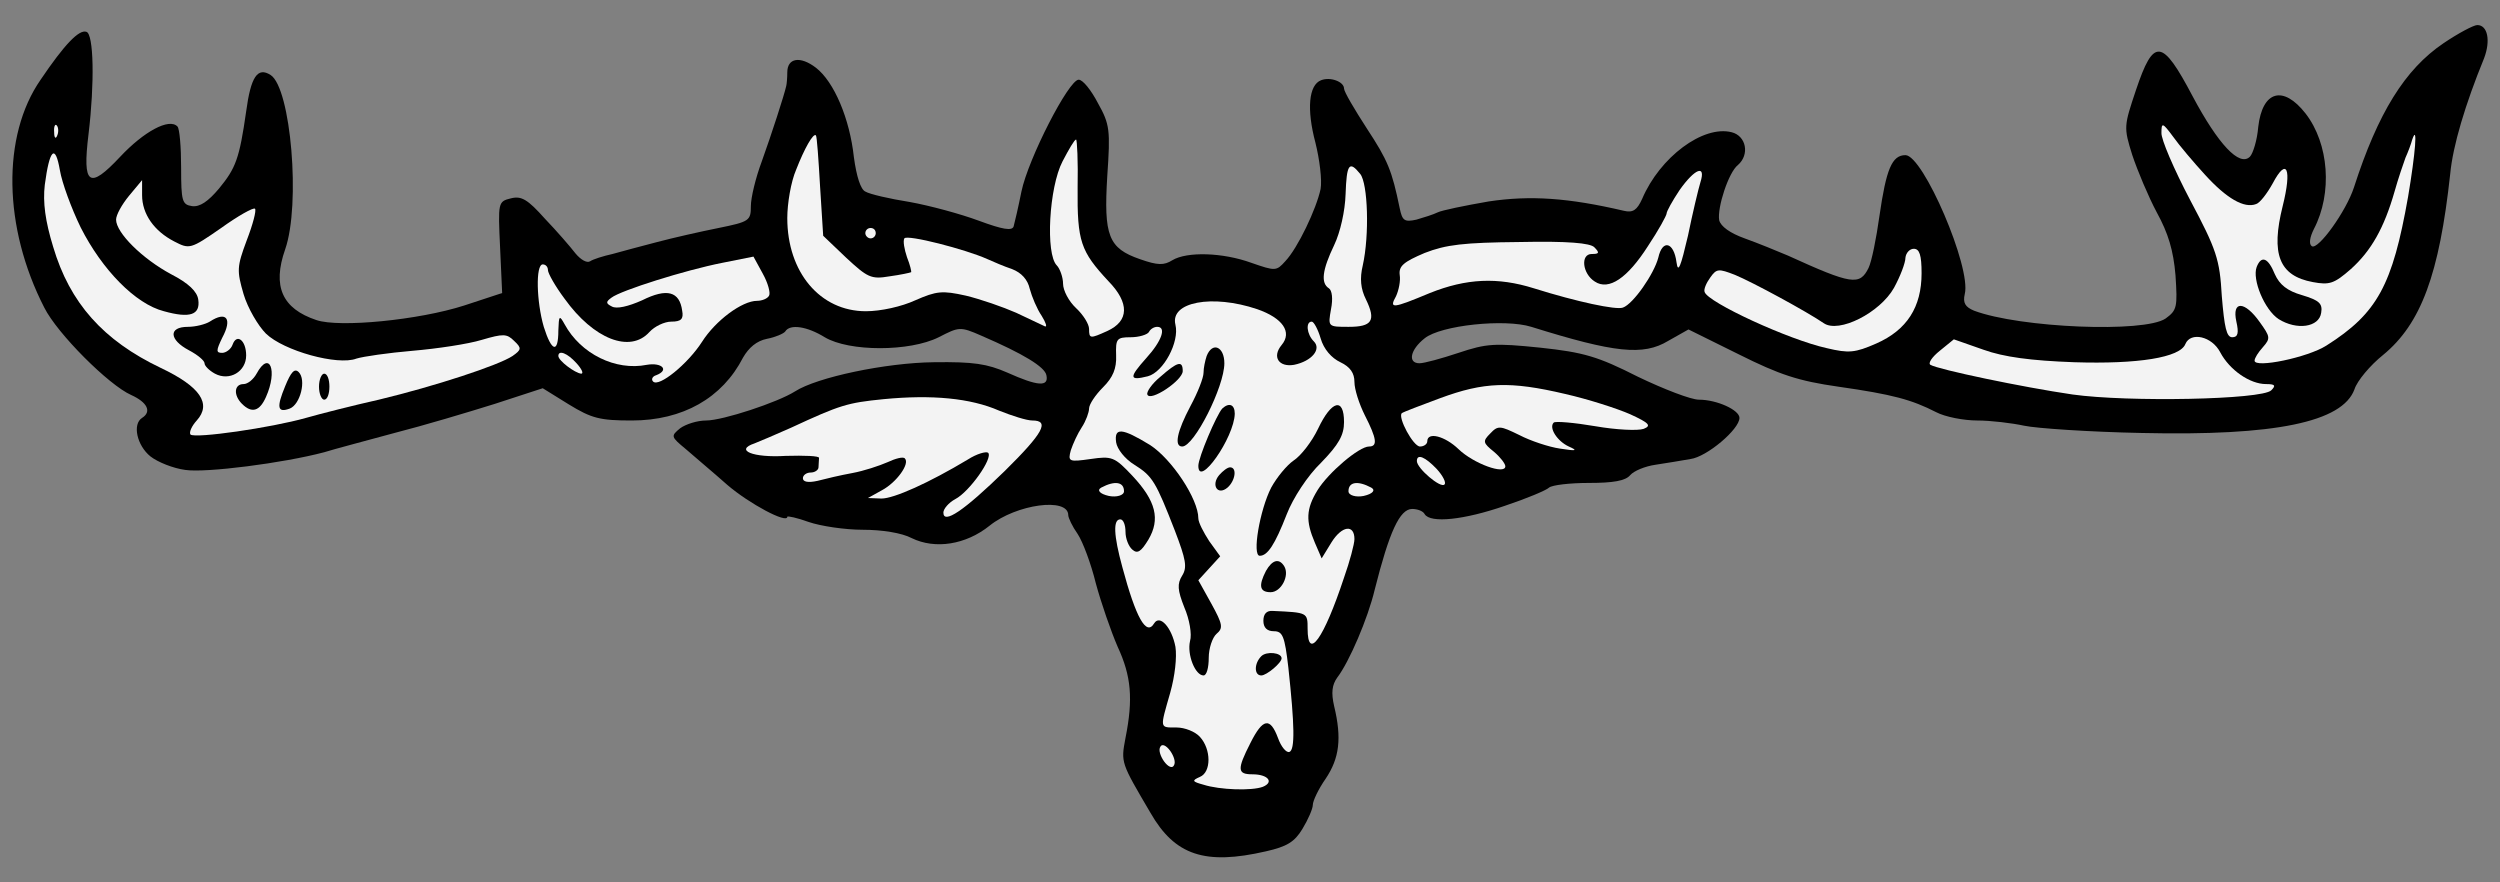 <?xml version="1.0" encoding="UTF-8" standalone="no"?>
<!DOCTYPE svg PUBLIC "-//W3C//DTD SVG 1.1//EN" "http://www.w3.org/Graphics/SVG/1.1/DTD/svg11.dtd">
<svg xmlns:dc="http://purl.org/dc/elements/1.1/" version="1.1" xmlns:xl="http://www.w3.org/1999/xlink" xmlns="http://www.w3.org/2000/svg" viewBox="58.5 81 306 108" width="306" height="108">
  <rect x="58.5" y="81" width="306" height="108" fill="#808080" stroke="none"/>
  <defs>
    <clipPath id="artboard_clip_path">
      <path d="M 58.5 81 L 364.5 81 L 364.5 189 L 58.5 189 Z"/>
    </clipPath>
  </defs>
  <g id="Stag_s_Head_Cabossed_(3)" stroke="none" stroke-opacity="1" stroke-dasharray="none" fill="none" fill-opacity="1">
    <title>Stag&apos;s Head Cabossed (3)</title>
    <g id="Stag_s_Head_Cabossed_(3)_Layer_2" clip-path="url(#artboard_clip_path)">
      <title>Layer 2</title>
      <g id="Group_3">
        <g id="Graphic_36">
          <path d="M 357.579 86.296 C 352.866 89.48 349.555 94.83 346.625 103.937 C 345.67 106.867 342.231 111.643 341.466 111.134 C 341.084 110.879 341.212 110.051 341.721 109.032 C 344.014 104.638 343.568 98.587 340.702 94.894 C 337.964 91.391 335.416 92.091 334.907 96.549 C 334.779 98.142 334.27 99.797 333.888 100.18 C 332.614 101.453 330.003 98.651 326.882 92.792 C 323.125 85.659 322.106 85.595 319.94 92.028 C 318.476 96.422 318.412 96.549 319.495 99.989 C 320.131 101.899 321.469 105.084 322.488 106.994 C 323.889 109.542 324.526 111.643 324.781 114.7 C 325.035 118.585 324.972 118.967 323.57 119.986 C 320.959 121.769 305.738 121.133 300.134 119.031 C 299.051 118.585 298.733 118.076 298.987 116.993 C 299.815 113.745 293.892 99.989 291.727 99.989 C 290.071 99.989 289.371 101.708 288.543 107.44 C 288.161 110.178 287.587 113.044 287.205 113.809 C 286.123 115.974 285.167 115.847 277.334 112.28 C 275.996 111.707 273.64 110.752 272.048 110.178 C 270.265 109.542 269.118 108.714 268.927 107.949 C 268.672 106.421 270.074 102.09 271.22 101.199 C 272.685 99.925 272.239 97.632 270.456 97.186 C 266.953 96.295 261.667 100.243 259.502 105.338 C 258.865 106.739 258.355 107.058 257.272 106.803 C 250.458 105.211 245.809 104.892 240.714 105.657 C 237.784 106.166 234.982 106.739 234.473 106.994 C 233.963 107.249 232.753 107.631 231.861 107.886 C 230.397 108.204 230.142 108.013 229.823 106.485 C 228.868 101.835 228.359 100.625 225.811 96.741 C 224.283 94.384 223.009 92.219 223.009 91.837 C 223.009 91.009 221.353 90.372 220.207 90.818 C 218.678 91.391 218.424 94.384 219.506 98.46 C 220.016 100.498 220.334 103.046 220.143 104.128 C 219.634 106.548 217.341 111.388 215.812 112.981 C 214.73 114.191 214.602 114.191 211.673 113.172 C 208.17 111.898 203.776 111.771 201.992 112.853 C 200.973 113.49 200.209 113.49 198.044 112.726 C 194.159 111.388 193.586 109.86 194.031 102.536 C 194.414 96.932 194.35 96.231 192.885 93.62 C 192.057 92.028 191.038 90.754 190.529 90.754 C 189.319 90.754 184.351 100.434 183.523 104.447 C 183.141 106.357 182.695 108.268 182.568 108.714 C 182.377 109.287 181.23 109.096 178.301 108.013 C 176.072 107.185 172.314 106.166 169.831 105.72 C 167.41 105.338 164.927 104.765 164.417 104.447 C 163.844 104.192 163.334 102.6 163.016 100.243 C 162.507 95.53 160.596 91.009 158.367 89.289 C 156.456 87.824 154.864 88.079 154.864 89.862 C 154.864 90.499 154.8 91.263 154.737 91.518 C 154.482 92.665 152.953 97.377 151.743 100.753 C 150.979 102.791 150.406 105.211 150.406 106.23 C 150.406 108.013 150.215 108.14 146.457 108.905 C 144.228 109.351 140.853 110.115 138.942 110.624 C 137.032 111.134 134.548 111.771 133.465 112.089 C 132.319 112.344 131.109 112.726 130.727 112.981 C 130.345 113.235 129.58 112.79 128.944 112.025 C 128.307 111.197 126.651 109.287 125.186 107.758 C 123.084 105.402 122.32 104.956 121.046 105.275 C 119.454 105.657 119.454 105.784 119.709 111.261 L 119.964 116.866 L 115.315 118.394 C 109.774 120.177 100.03 121.133 97.228 120.177 C 93.024 118.776 91.814 116.038 93.406 111.516 C 95.317 106.039 94.107 91.773 91.623 90.181 C 90.031 89.162 89.203 90.372 88.63 94.639 C 87.802 100.434 87.356 101.581 85.318 104.065 C 83.981 105.657 82.962 106.357 82.006 106.23 C 80.796 106.039 80.669 105.657 80.669 101.517 C 80.669 98.97 80.478 96.741 80.223 96.486 C 79.204 95.403 76.084 97.123 73.218 100.18 C 69.396 104.256 68.568 103.682 69.333 97.441 C 70.097 91.136 69.97 85.15 69.078 84.895 C 68.186 84.576 66.403 86.423 63.474 90.754 C 58.697 97.632 58.888 108.841 63.919 118.649 C 65.511 121.833 71.817 128.138 74.555 129.348 C 76.529 130.24 77.103 131.386 75.892 132.15 C 74.682 132.915 75.256 135.526 76.911 136.863 C 77.803 137.564 79.714 138.328 81.178 138.519 C 83.662 138.901 93.152 137.691 98.183 136.354 C 99.393 135.972 103.278 134.953 106.781 133.997 C 110.283 133.106 115.824 131.45 119.072 130.431 L 124.931 128.52 L 128.116 130.495 C 130.918 132.214 131.937 132.469 135.822 132.469 C 142.063 132.469 146.903 129.73 149.451 124.763 C 150.151 123.553 151.107 122.725 152.38 122.47 C 153.399 122.279 154.418 121.833 154.609 121.578 C 155.183 120.623 157.284 120.942 159.45 122.279 C 162.443 124.062 169.831 124.062 173.397 122.279 C 175.881 121.005 176.008 120.942 178.619 122.088 C 183.778 124.317 186.389 125.909 186.58 126.928 C 186.899 128.393 185.497 128.266 181.804 126.61 C 179.32 125.527 177.664 125.272 172.824 125.336 C 166.901 125.4 158.494 127.183 155.819 128.902 C 153.718 130.24 146.967 132.469 144.929 132.469 C 143.846 132.469 142.445 132.915 141.745 133.424 C 140.598 134.379 140.598 134.443 142.445 135.972 C 143.528 136.927 145.821 138.838 147.54 140.366 C 150.215 142.659 154.864 145.143 154.864 144.251 C 154.864 144.124 156.074 144.378 157.475 144.888 C 158.94 145.397 161.933 145.843 164.099 145.843 C 166.455 145.843 168.875 146.225 170.085 146.862 C 172.951 148.263 176.709 147.69 179.638 145.334 C 182.886 142.722 189.255 141.831 189.255 144.06 C 189.255 144.378 189.764 145.461 190.401 146.353 C 191.038 147.308 192.057 150.046 192.63 152.403 C 193.267 154.759 194.477 158.262 195.305 160.173 C 196.961 163.739 197.216 166.541 196.261 171.318 C 195.687 174.375 195.687 174.311 199.317 180.489 C 202.311 185.711 206.005 186.921 213.456 185.202 C 216.003 184.628 216.959 184.055 217.914 182.463 C 218.615 181.317 219.188 179.979 219.188 179.533 C 219.188 179.024 219.888 177.559 220.78 176.285 C 222.436 173.802 222.754 171.381 221.799 167.433 C 221.417 165.777 221.544 164.822 222.181 163.93 C 223.646 162.02 225.939 156.67 226.767 153.167 C 228.55 146.098 229.823 143.296 231.352 143.296 C 231.989 143.296 232.689 143.55 232.88 143.932 C 233.581 145.079 237.721 144.633 242.688 142.913 C 245.363 142.022 247.783 141.003 248.102 140.684 C 248.484 140.366 250.649 140.111 253.006 140.111 C 255.935 140.111 257.464 139.857 258.037 139.156 C 258.483 138.646 259.82 138.073 261.157 137.882 C 262.431 137.691 264.342 137.373 265.424 137.182 C 267.399 136.927 271.411 133.552 271.411 132.15 C 271.411 131.195 268.672 129.921 266.443 129.921 C 265.488 129.921 262.176 128.648 258.992 127.119 C 254.088 124.635 252.369 124.126 247.019 123.553 C 241.414 122.98 240.459 123.043 237.02 124.19 C 234.918 124.89 232.817 125.463 232.244 125.463 C 230.779 125.463 231.097 123.807 232.88 122.406 C 234.855 120.814 242.688 119.986 245.936 121.005 C 256.126 124.19 259.629 124.572 262.686 122.725 L 265.17 121.324 L 271.347 124.381 C 276.315 126.864 278.608 127.629 283.511 128.329 C 290.199 129.285 292.491 129.921 295.485 131.45 C 296.567 132.023 298.86 132.469 300.516 132.469 C 302.172 132.469 304.783 132.787 306.248 133.106 C 307.712 133.424 314.209 133.87 320.641 133.997 C 337.008 134.379 345.224 132.66 346.689 128.648 C 347.007 127.629 348.599 125.718 350.192 124.444 C 354.841 120.623 357.07 114.573 358.407 102.281 C 358.726 98.842 360.254 93.747 362.547 88.143 C 363.375 85.977 362.993 84.067 361.719 84.067 C 361.273 84.067 359.362 85.086 357.579 86.296 Z" fill="black"/>
        </g>
        <g id="Graphic_35">
          <path d="M 65.511 97.568 C 65.32 98.078 65.129 97.887 65.129 97.186 C 65.066 96.486 65.257 96.104 65.448 96.358 C 65.639 96.549 65.703 97.123 65.511 97.568 Z" fill="#f3f3f3"/>
        </g>
        <g id="Graphic_34">
          <path d="M 328.411 102.409 C 331.022 105.275 333.187 106.548 334.652 105.975 C 335.098 105.848 335.989 104.701 336.69 103.428 C 338.409 100.18 339.046 101.644 337.9 106.23 C 336.435 112.089 337.454 114.764 341.594 115.528 C 343.632 115.91 344.205 115.719 346.243 113.936 C 348.727 111.707 350.319 108.905 351.593 104.447 C 352.038 102.854 352.675 101.008 352.93 100.307 C 353.249 99.606 353.631 98.587 353.758 98.078 C 354.459 96.04 354.14 99.797 353.249 105.084 C 351.338 115.91 349.491 119.349 343.25 123.298 C 340.957 124.763 334.461 126.1 334.461 125.145 C 334.461 124.826 334.907 124.126 335.48 123.489 C 336.435 122.406 336.372 122.215 335.098 120.432 C 333.251 117.821 331.659 117.757 332.232 120.368 C 332.55 121.769 332.423 122.279 331.722 122.279 C 331.022 122.279 330.767 121.069 330.449 117.248 C 330.194 112.726 329.812 111.58 326.564 105.466 C 324.589 101.708 322.997 98.014 323.061 97.25 C 323.061 95.976 323.188 95.976 324.462 97.696 C 325.226 98.779 327.01 100.88 328.411 102.409 Z" fill="#f3f3f3"/>
        </g>
        <g id="Graphic_33">
          <path d="M 158.876 103.81 L 159.258 109.86 L 162.061 112.535 C 164.672 114.955 165.118 115.21 167.347 114.828 C 168.748 114.637 169.894 114.382 170.022 114.318 C 170.085 114.254 169.894 113.426 169.512 112.471 C 169.194 111.516 169.003 110.497 169.194 110.178 C 169.512 109.669 176.709 111.516 179.384 112.726 C 180.084 113.044 181.422 113.618 182.377 113.936 C 183.523 114.382 184.287 115.21 184.542 116.356 C 184.797 117.311 185.434 118.84 186.007 119.668 C 186.516 120.496 186.708 121.069 186.389 120.942 C 186.007 120.75 184.478 120.05 182.886 119.286 C 181.294 118.585 178.556 117.63 176.709 117.184 C 173.843 116.547 173.142 116.611 170.531 117.757 C 168.875 118.521 166.328 119.095 164.481 119.095 C 158.876 119.095 154.864 114.318 154.864 107.695 C 154.864 105.911 155.31 103.237 155.947 101.772 C 156.966 99.161 158.048 97.25 158.367 97.568 C 158.494 97.696 158.685 100.498 158.876 103.81 Z" fill="#f3f3f3"/>
        </g>
        <g id="Graphic_32">
          <path d="M 190.401 104.001 C 190.338 110.561 190.783 111.771 194.159 115.401 C 196.77 118.076 196.706 120.305 194.031 121.515 C 191.93 122.47 191.802 122.47 191.802 121.26 C 191.802 120.687 191.102 119.54 190.21 118.712 C 189.319 117.885 188.618 116.547 188.618 115.719 C 188.618 114.955 188.236 113.872 187.854 113.49 C 186.453 112.089 186.899 103.937 188.554 100.753 C 189.319 99.288 190.019 98.078 190.21 98.078 C 190.338 98.078 190.465 100.753 190.401 104.001 Z" fill="#f3f3f3"/>
        </g>
        <g id="Graphic_31">
          <path d="M 68.377 108.841 C 70.989 114 75.065 118.203 78.567 119.095 C 81.752 119.986 83.025 119.54 82.771 117.694 C 82.643 116.675 81.561 115.656 79.459 114.573 C 75.892 112.662 72.708 109.478 72.708 107.886 C 72.708 107.313 73.409 106.039 74.3 104.956 L 75.892 103.046 L 75.892 104.892 C 75.892 107.185 77.357 109.287 79.841 110.561 C 81.688 111.516 81.815 111.516 85.573 108.905 C 87.611 107.44 89.521 106.357 89.712 106.548 C 89.904 106.739 89.458 108.459 88.694 110.433 C 87.483 113.681 87.483 114.127 88.311 116.993 C 88.821 118.712 90.095 120.878 91.05 121.833 C 93.215 123.935 99.839 125.782 102.131 124.89 C 102.959 124.635 106.016 124.19 109.01 123.935 C 112.003 123.68 115.824 123.107 117.48 122.597 C 120.091 121.833 120.537 121.833 121.429 122.725 C 122.384 123.616 122.32 123.807 121.237 124.572 C 119.518 125.718 111.748 128.266 104.87 129.921 C 101.749 130.622 97.737 131.641 95.954 132.15 C 91.687 133.36 82.389 134.698 81.815 134.188 C 81.624 133.934 81.943 133.169 82.58 132.469 C 84.426 130.431 83.025 128.329 78.185 126.036 C 71.116 122.661 67.04 118.076 65.002 111.197 C 64.047 108.077 63.728 105.784 63.983 103.619 C 64.556 99.288 65.257 98.524 65.83 101.835 C 66.085 103.364 67.231 106.485 68.377 108.841 Z" fill="#f3f3f3"/>
        </g>
        <g id="Graphic_30">
          <path d="M 224.983 102.281 C 225.939 103.428 226.13 109.796 225.302 113.49 C 224.92 115.082 225.047 116.356 225.684 117.63 C 226.958 120.241 226.448 121.005 223.582 121.005 C 221.035 121.005 221.035 121.005 221.417 118.84 C 221.672 117.566 221.544 116.547 221.162 116.292 C 220.143 115.656 220.334 114.063 221.799 111.006 C 222.563 109.414 223.136 106.803 223.2 104.765 C 223.327 101.071 223.646 100.625 224.983 102.281 Z" fill="#f3f3f3"/>
        </g>
        <g id="Graphic_29">
          <path d="M 266.634 103.3 C 266.38 104.128 265.679 107.058 265.106 109.86 C 264.214 113.681 263.896 114.509 263.705 113.108 C 263.386 110.624 261.985 110.242 261.476 112.535 C 260.966 114.509 258.419 118.203 257.145 118.649 C 256.317 118.967 251.541 117.948 246.255 116.292 C 241.797 114.891 237.975 115.082 233.517 116.866 C 228.932 118.776 228.486 118.84 229.378 117.248 C 229.696 116.547 229.951 115.401 229.823 114.637 C 229.696 113.554 230.333 113.044 232.88 111.962 C 235.492 110.943 237.657 110.688 244.471 110.624 C 250.458 110.497 253.133 110.752 253.642 111.261 C 254.343 111.962 254.216 112.089 253.324 112.089 C 251.923 112.089 252.178 114.509 253.706 115.464 C 255.426 116.611 257.718 115.019 260.202 111.134 C 261.476 109.223 262.495 107.376 262.495 107.121 C 262.495 106.867 263.195 105.593 264.087 104.256 C 265.934 101.644 267.335 101.071 266.634 103.3 Z" fill="#f3f3f3"/>
        </g>
        <g id="Graphic_28">
          <path d="M 165.691 109.542 C 165.691 109.86 165.436 110.178 165.054 110.178 C 164.736 110.178 164.417 109.86 164.417 109.542 C 164.417 109.159 164.736 108.905 165.054 108.905 C 165.436 108.905 165.691 109.159 165.691 109.542 Z" fill="#f3f3f3"/>
        </g>
        <g id="Graphic_27">
          <path d="M 293.701 114.445 C 293.701 118.585 291.918 121.387 288.161 123.043 C 285.549 124.19 284.785 124.253 282.11 123.616 C 277.461 122.597 267.526 118.012 267.144 116.738 C 267.017 116.42 267.335 115.656 267.844 114.955 C 268.609 113.872 268.863 113.872 270.838 114.637 C 273.003 115.528 279.69 119.158 281.728 120.559 C 283.575 121.833 288.606 119.286 290.326 116.229 C 291.09 114.828 291.727 113.172 291.727 112.535 C 291.791 111.962 292.237 111.452 292.746 111.452 C 293.447 111.452 293.701 112.216 293.701 114.445 Z" fill="#f3f3f3"/>
        </g>
        <g id="Graphic_26">
          <path d="M 152.635 117.184 C 152.444 117.566 151.743 117.821 151.17 117.821 C 149.323 117.821 146.075 120.241 144.419 122.852 C 142.7 125.527 139.133 128.457 138.433 127.692 C 138.178 127.438 138.369 127.055 138.815 126.928 C 140.471 126.291 139.516 125.336 137.669 125.654 C 133.847 126.419 129.58 124.317 127.606 120.687 C 126.969 119.54 126.906 119.604 126.842 121.451 C 126.842 124.317 126.014 124.062 125.059 121.005 C 124.167 117.948 124.04 113.363 124.931 113.363 C 125.313 113.363 125.568 113.681 125.568 114.063 C 125.568 114.445 126.46 116.038 127.606 117.566 C 131.173 122.534 135.631 124.253 137.987 121.642 C 138.624 120.942 139.834 120.368 140.662 120.368 C 141.872 120.368 142.19 120.05 141.999 119.031 C 141.681 116.675 140.152 116.229 137.095 117.757 C 135.376 118.521 133.975 118.84 133.402 118.521 C 132.637 118.139 132.637 117.948 133.338 117.439 C 134.484 116.547 142.381 114.063 146.903 113.172 L 150.724 112.407 L 151.871 114.509 C 152.508 115.656 152.826 116.866 152.635 117.184 Z" fill="#f3f3f3"/>
        </g>
        <g id="Graphic_25">
          <path d="M 212.373 118.84 C 215.494 119.923 216.704 121.642 215.367 123.234 C 214.157 124.699 215.048 125.973 216.895 125.654 C 219.06 125.209 220.27 123.744 219.315 122.788 C 218.424 121.897 218.296 120.368 219.06 120.368 C 219.315 120.368 219.825 121.324 220.143 122.406 C 220.525 123.744 221.481 124.826 222.563 125.336 C 223.773 125.909 224.283 126.673 224.283 127.756 C 224.283 128.648 224.856 130.431 225.556 131.832 C 227.021 134.698 227.149 135.653 226.066 135.653 C 224.856 135.653 221.098 138.838 219.761 141.003 C 218.36 143.296 218.296 144.76 219.443 147.435 L 220.27 149.346 L 221.481 147.372 C 222.754 145.334 224.283 145.143 224.283 146.989 C 224.283 147.563 223.71 149.728 223.009 151.702 C 220.525 159.217 218.551 161.956 218.551 157.944 C 218.551 155.969 218.551 155.969 214.284 155.778 C 213.52 155.715 213.138 156.16 213.138 156.988 C 213.138 157.816 213.583 158.262 214.411 158.262 C 215.494 158.262 215.749 158.835 216.195 162.72 C 216.959 169.789 217.022 172.783 216.322 173.037 C 215.94 173.165 215.303 172.4 214.921 171.318 C 213.965 168.77 213.074 168.898 211.545 171.955 C 209.889 175.203 209.953 175.776 211.8 175.776 C 213.711 175.776 214.475 176.731 213.074 177.304 C 211.736 177.814 207.788 177.686 205.814 177.05 C 204.412 176.667 204.349 176.54 205.368 176.094 C 206.769 175.521 206.769 172.719 205.368 171.19 C 204.795 170.554 203.521 170.044 202.502 170.044 C 200.4 170.044 200.464 170.235 201.738 165.777 C 202.311 163.739 202.566 161.446 202.374 160.173 C 201.929 157.816 200.464 156.16 199.763 157.307 C 198.808 158.899 197.534 156.606 195.878 150.429 C 194.796 146.48 194.732 144.569 195.624 144.569 C 196.006 144.569 196.261 145.27 196.261 146.098 C 196.261 146.926 196.643 147.881 197.088 148.263 C 197.725 148.836 198.171 148.518 199.063 147.053 C 200.528 144.569 200.018 142.34 197.088 139.22 C 194.923 136.927 194.605 136.8 191.994 137.182 C 189.319 137.564 189.191 137.5 189.573 136.099 C 189.828 135.335 190.401 134.061 190.911 133.297 C 191.42 132.533 191.802 131.45 191.802 131.004 C 191.802 130.495 192.567 129.348 193.522 128.393 C 194.732 127.183 195.178 126.1 195.114 124.508 C 195.05 122.47 195.178 122.279 196.897 122.279 C 197.916 122.279 198.935 121.961 199.126 121.642 C 199.317 121.26 199.763 121.005 200.145 121.005 C 201.292 121.005 200.719 122.725 198.808 124.826 C 196.643 127.247 196.706 127.629 198.999 127.055 C 200.91 126.546 202.884 122.852 202.374 120.75 C 201.674 117.948 206.896 116.993 212.373 118.84 Z" fill="#f3f3f3"/>
        </g>
        <g id="Graphic_24">
          <path d="M 312.362 125.336 C 320.195 125.591 325.354 124.763 325.991 123.107 C 326.627 121.578 329.239 122.152 330.258 124.126 C 331.404 126.291 333.888 128.011 335.862 128.011 C 337.008 128.011 337.072 128.202 336.499 128.775 C 335.353 129.921 318.985 130.24 312.171 129.285 C 306.057 128.393 295.739 126.228 294.784 125.654 C 294.466 125.463 294.975 124.699 295.93 123.935 L 297.65 122.534 L 301.28 123.807 C 303.764 124.699 307.076 125.145 312.362 125.336 Z" fill="#f3f3f3"/>
        </g>
        <g id="Graphic_23">
          <path d="M 129.071 125.463 C 129.708 126.164 129.963 126.737 129.644 126.737 C 128.88 126.673 126.842 125.145 126.842 124.572 C 126.842 123.807 127.925 124.19 129.071 125.463 Z" fill="#f3f3f3"/>
        </g>
        <g id="Graphic_22">
          <path d="M 250.076 129.221 C 252.878 129.858 256.445 131.004 258.037 131.705 C 260.393 132.787 260.648 133.106 259.693 133.488 C 258.992 133.743 256.317 133.615 253.77 133.169 C 251.159 132.724 248.866 132.533 248.675 132.724 C 248.038 133.36 249.121 135.016 250.522 135.653 C 251.668 136.163 251.477 136.226 249.439 135.908 C 248.102 135.717 245.809 134.953 244.471 134.252 C 242.115 133.106 241.86 133.042 240.905 134.061 C 239.95 135.016 240.013 135.207 241.351 136.29 C 242.115 136.927 242.752 137.755 242.752 138.073 C 242.752 139.156 238.867 137.755 237.02 135.972 C 235.364 134.379 233.199 133.806 233.199 135.016 C 233.199 135.335 232.817 135.653 232.307 135.653 C 231.479 135.653 229.569 132.087 230.078 131.577 C 230.206 131.45 232.371 130.622 234.791 129.73 C 240.141 127.756 243.325 127.629 250.076 129.221 Z" fill="#f3f3f3"/>
        </g>
        <g id="Graphic_21">
          <path d="M 180.785 131.259 C 182.377 131.896 184.16 132.469 184.861 132.469 C 187.026 132.469 186.198 133.997 181.485 138.646 C 176.454 143.55 173.97 145.206 173.97 143.741 C 173.97 143.296 174.607 142.531 175.435 142.086 C 177.154 141.194 180.084 137.054 179.447 136.417 C 179.192 136.226 178.046 136.545 176.963 137.245 C 172.187 140.111 167.92 142.022 166.391 142.022 L 164.736 141.958 L 166.455 141.003 C 168.238 140.048 169.894 137.755 169.257 137.118 C 169.066 136.863 168.111 137.118 167.156 137.564 C 166.137 138.01 164.226 138.646 162.825 138.901 C 161.424 139.156 159.513 139.602 158.558 139.857 C 157.412 140.111 156.775 139.984 156.775 139.538 C 156.775 139.156 157.221 138.838 157.73 138.838 C 158.239 138.838 158.685 138.519 158.685 138.201 C 158.685 137.819 158.749 137.373 158.749 137.054 C 158.813 136.8 156.966 136.736 154.673 136.8 C 150.661 137.054 148.368 136.099 150.852 135.271 C 151.489 135.016 153.463 134.188 155.31 133.36 C 161.36 130.558 162.188 130.303 166.646 129.858 C 172.569 129.285 177.282 129.73 180.785 131.259 Z" fill="#f3f3f3"/>
        </g>
        <g id="Graphic_20">
          <path d="M 234.345 138.392 C 235.109 139.22 235.555 140.111 235.301 140.302 C 234.855 140.812 231.925 138.328 231.925 137.436 C 231.925 136.481 232.944 136.927 234.345 138.392 Z" fill="#f3f3f3"/>
        </g>
        <g id="Graphic_19">
          <path d="M 226.343 140.684 C 226.901 141.003 226.529 141.449 225.413 141.703 C 224.483 141.894 223.553 141.64 223.553 141.13 C 223.553 139.984 224.669 139.793 226.343 140.684 Z" fill="#f3f3f3"/>
        </g>
        <g id="Graphic_18">
          <path d="M 202.183 174.693 C 201.992 175.075 201.483 174.884 200.973 174.184 C 200.528 173.547 200.273 172.783 200.528 172.4 C 200.719 172.018 201.228 172.209 201.738 172.91 C 202.183 173.547 202.438 174.311 202.183 174.693 Z" fill="#f3f3f3"/>
        </g>
        <g id="Graphic_17">
          <path d="M 334.716 113.681 C 334.142 115.21 335.671 118.904 337.39 120.05 C 339.62 121.451 342.358 121.069 342.613 119.286 C 342.804 118.139 342.358 117.757 340.256 117.12 C 338.473 116.611 337.518 115.847 336.945 114.573 C 336.117 112.535 335.289 112.216 334.716 113.681 Z" fill="black"/>
        </g>
        <g id="Graphic_16">
          <path d="M 84.172 120.368 C 83.662 120.687 82.452 121.005 81.497 121.005 C 79.077 121.005 79.204 122.597 81.624 123.871 C 82.707 124.444 83.535 125.145 83.535 125.463 C 83.535 125.782 84.108 126.355 84.809 126.737 C 86.592 127.692 88.63 126.482 88.63 124.508 C 88.63 122.661 87.483 121.769 86.974 123.171 C 86.783 123.744 86.146 124.19 85.7 124.19 C 84.936 124.19 84.936 123.935 85.7 122.343 C 86.974 119.986 86.21 119.031 84.172 120.368 Z" fill="black"/>
        </g>
        <g id="Graphic_15">
          <path d="M 89.904 126.737 C 89.521 127.438 88.821 128.011 88.311 128.011 C 87.165 128.011 87.038 129.348 88.12 130.431 C 89.33 131.641 90.286 131.322 91.05 129.603 C 92.515 126.355 91.496 123.807 89.904 126.737 Z" fill="black"/>
        </g>
        <g id="Graphic_14">
          <path d="M 93.406 128.266 C 92.324 130.877 92.451 131.577 93.98 131.004 C 95.253 130.495 96.017 127.501 95.062 126.546 C 94.553 126.036 94.107 126.546 93.406 128.266 Z" fill="black"/>
        </g>
        <g id="Graphic_13">
          <path d="M 97.546 128.329 C 97.546 129.221 97.864 129.921 98.183 129.921 C 98.565 129.921 98.82 129.221 98.82 128.329 C 98.82 127.438 98.565 126.737 98.183 126.737 C 97.864 126.737 97.546 127.438 97.546 128.329 Z" fill="black"/>
        </g>
        <g id="Graphic_12">
          <path d="M 206.196 124.572 C 206.005 125.145 205.814 126.036 205.814 126.61 C 205.814 127.247 205.113 129.03 204.221 130.686 C 202.566 133.806 202.183 135.653 203.202 135.653 C 204.667 135.653 208.361 128.329 208.361 125.463 C 208.361 123.425 206.896 122.788 206.196 124.572 Z" fill="black"/>
        </g>
        <g id="Graphic_11">
          <path d="M 200.528 127.119 C 199.509 127.947 198.808 128.966 198.935 129.285 C 199.254 130.24 203.266 127.565 203.266 126.419 C 203.266 125.081 202.629 125.272 200.528 127.119 Z" fill="black"/>
        </g>
        <g id="Graphic_10">
          <path d="M 208.106 131.004 C 207.406 131.768 205.177 136.991 205.177 138.01 C 205.177 140.812 209.571 134.571 209.635 131.641 C 209.635 130.495 208.934 130.24 208.106 131.004 Z" fill="black"/>
        </g>
        <g id="Graphic_9">
          <path d="M 219.825 133.488 C 219.06 135.08 217.723 136.8 216.831 137.373 C 216.003 137.946 214.793 139.411 214.093 140.684 C 212.692 143.423 211.736 149.027 212.692 149.027 C 213.647 149.027 214.539 147.69 216.003 143.932 C 216.768 141.958 218.551 139.22 220.207 137.627 C 222.372 135.398 223.009 134.252 223.009 132.66 C 223.009 129.603 221.481 129.985 219.825 133.488 Z" fill="black"/>
        </g>
        <g id="Graphic_8">
          <path d="M 195.114 135.144 C 195.242 135.972 196.197 137.182 197.343 137.882 C 199.572 139.283 199.954 139.92 202.311 145.97 C 203.648 149.473 203.839 150.429 203.202 151.448 C 202.566 152.466 202.629 153.231 203.457 155.332 C 204.094 156.797 204.412 158.644 204.158 159.472 C 203.776 161.128 204.795 163.675 205.814 163.675 C 206.196 163.675 206.45 162.72 206.45 161.51 C 206.45 160.364 206.896 159.026 207.406 158.58 C 208.234 157.88 208.17 157.434 206.769 154.887 L 205.177 152.021 L 206.514 150.556 L 207.852 149.091 L 206.514 147.244 C 205.814 146.161 205.177 144.951 205.177 144.442 C 205.177 142.086 201.929 137.182 199.254 135.462 C 195.815 133.36 194.859 133.297 195.114 135.144 Z" fill="black"/>
        </g>
        <g id="Graphic_7">
          <path d="M 207.724 139.156 C 206.705 140.366 207.533 141.703 208.743 140.684 C 209.698 139.857 209.953 138.201 209.062 138.201 C 208.743 138.201 208.17 138.646 207.724 139.156 Z" fill="black"/>
        </g>
        <g id="Graphic_6">
          <path d="M 213.456 150.874 C 212.501 152.721 212.692 153.485 214.029 153.485 C 215.303 153.485 216.386 151.448 215.685 150.301 C 215.048 149.282 214.22 149.537 213.456 150.874 Z" fill="black"/>
        </g>
        <g id="Graphic_5">
          <path d="M 212.883 161.319 C 211.991 162.211 211.991 163.675 212.883 163.675 C 213.52 163.675 215.367 162.147 215.367 161.574 C 215.367 160.873 213.52 160.682 212.883 161.319 Z" fill="black"/>
        </g>
        <g id="Graphic_4">
          <path d="M 193.288 140.684 C 192.73 141.003 193.102 141.449 194.218 141.703 C 195.148 141.894 196.078 141.64 196.078 141.13 C 196.078 139.984 194.962 139.793 193.288 140.684 Z" fill="#f3f3f3"/>
        </g>
      </g>
    </g>
  </g>
</svg>
